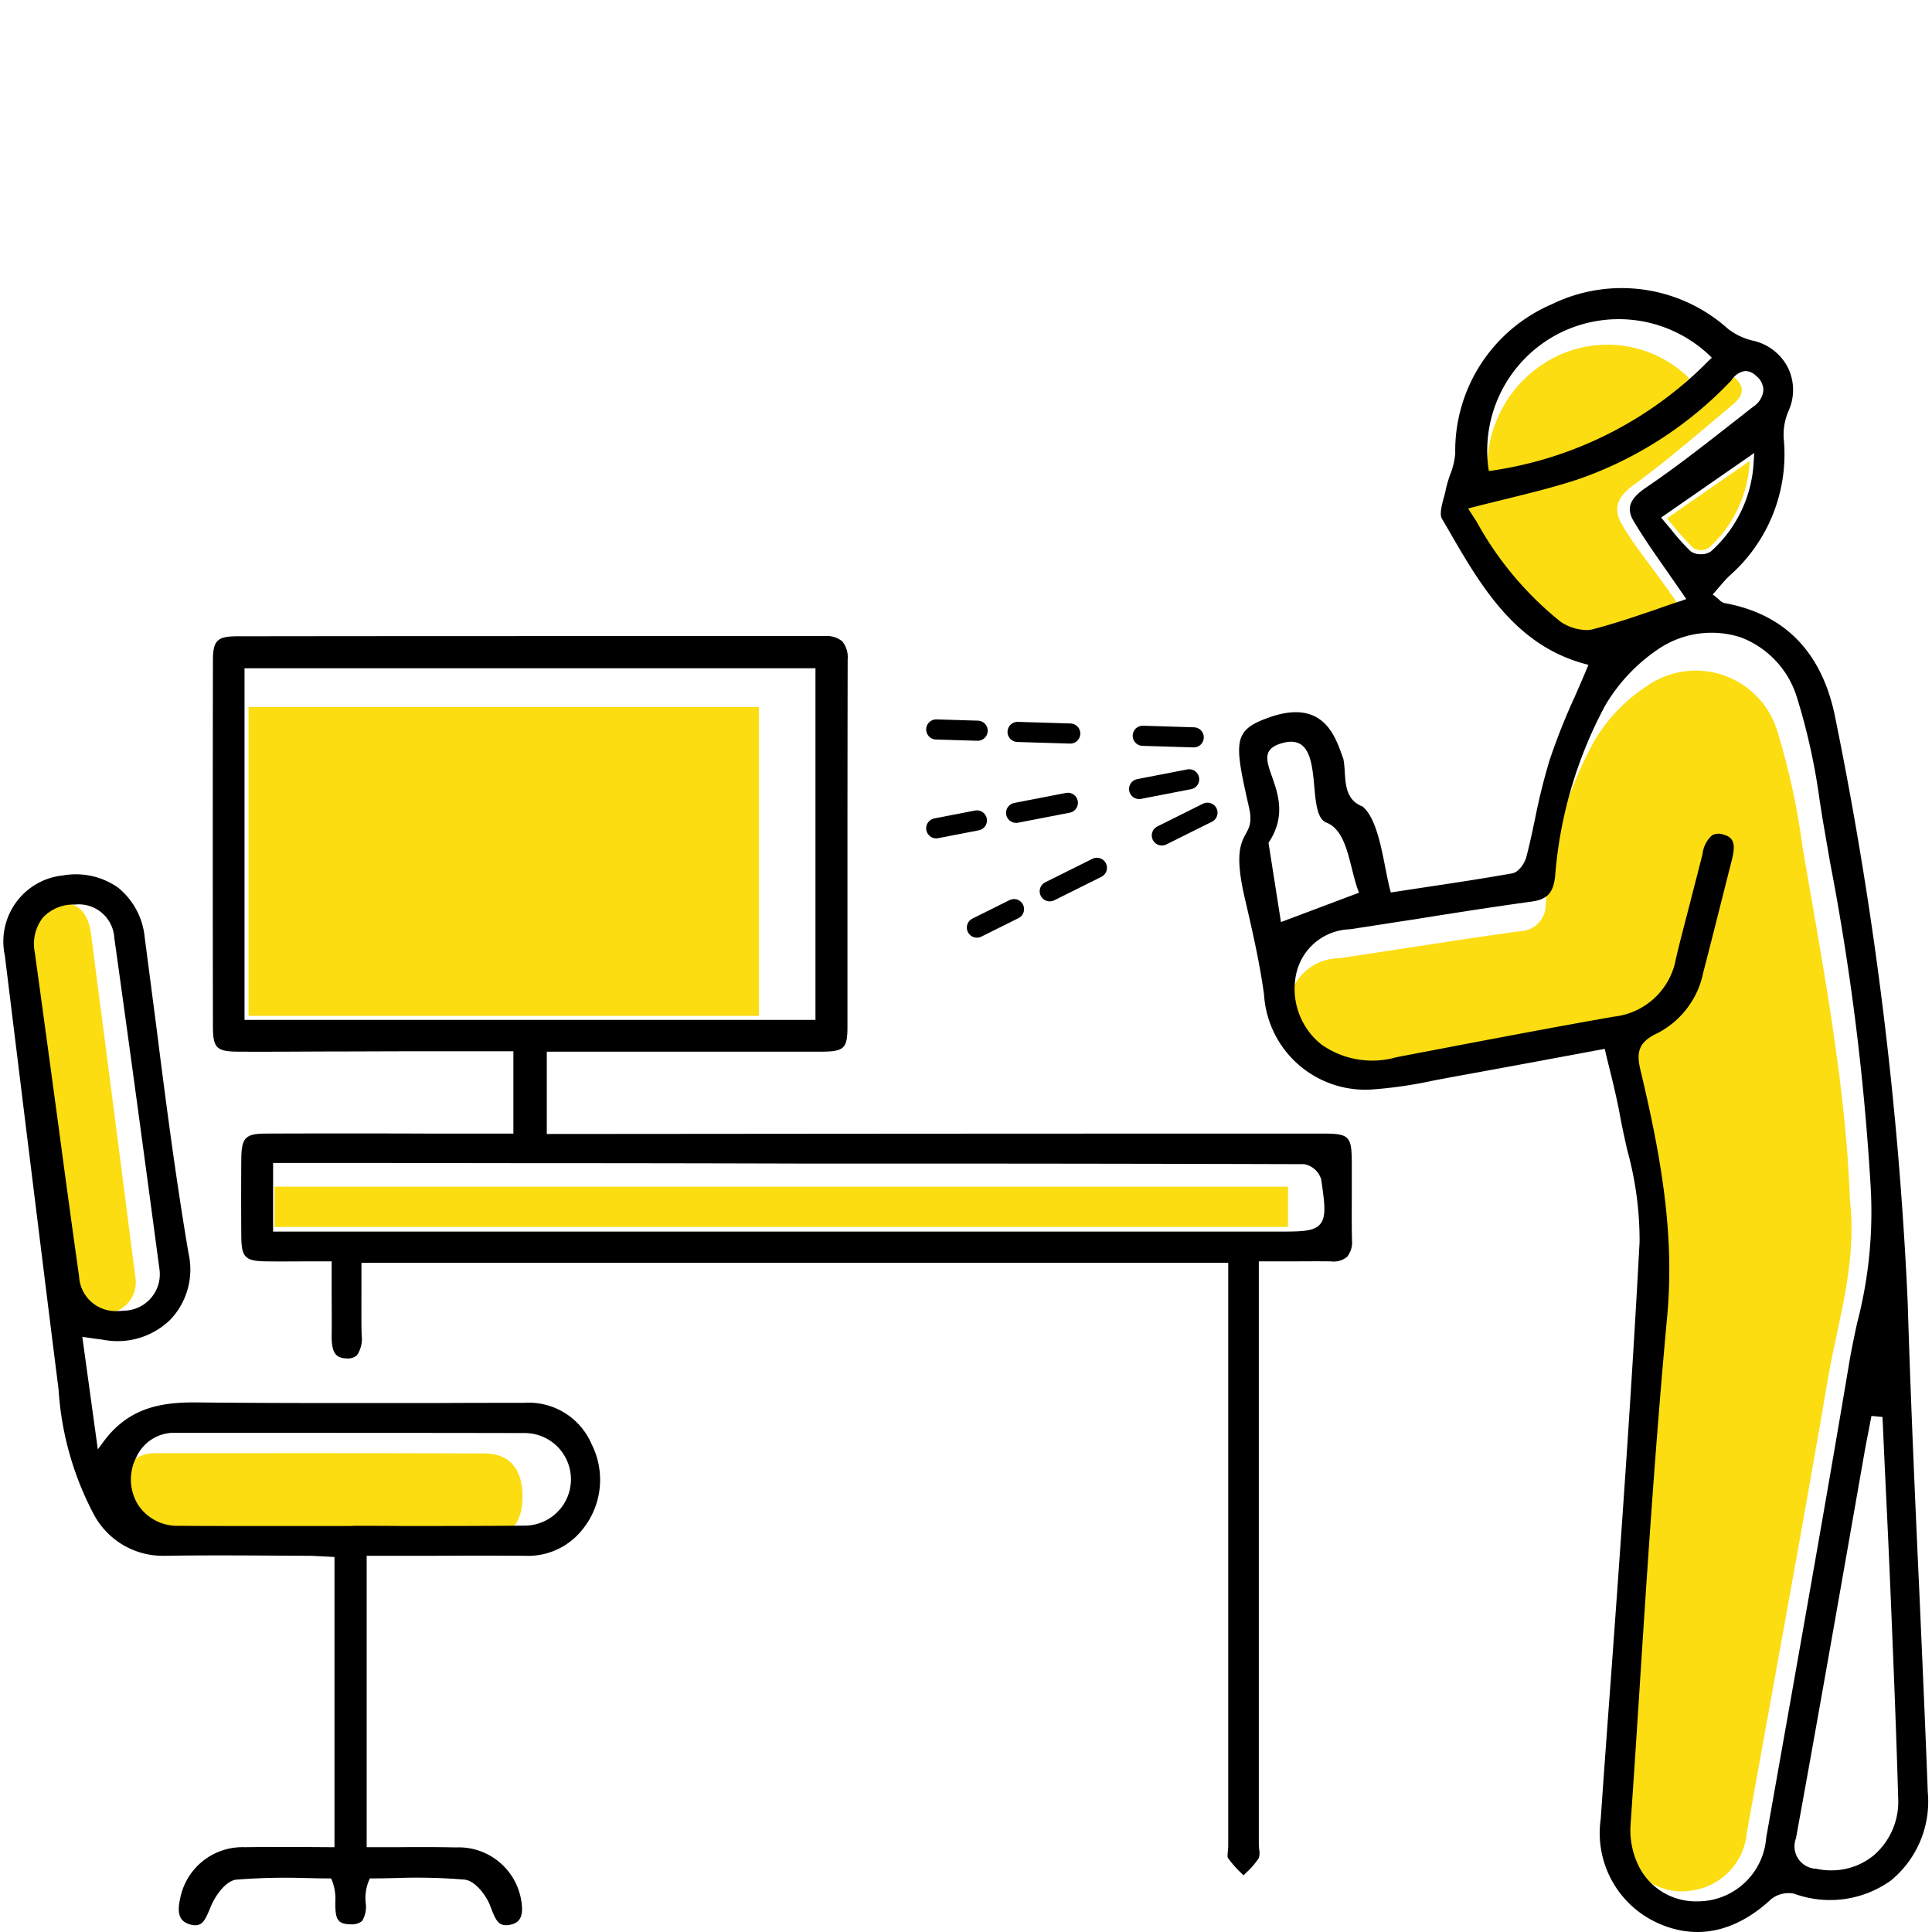 <svg xmlns="http://www.w3.org/2000/svg" width="96" height="96" viewBox="0 0 96 96"><rect width="96" height="96" fill="#f2f2f2" opacity="0"/><path d="M91.923,51.661c.355,3.18-.6,6-1.092,8.869-1.288,7.535-2.684,15.053-4.033,22.578a3.174,3.174,0,0,1-2.687,2.855A3,3,0,0,1,80.8,84.195a3.683,3.683,0,0,1-.275-1.64c.561-8.155,1.019-16.32,1.8-24.457a35.437,35.437,0,0,0-1.313-11.9c-.185-.755-.8-.984,0-1.357,1.291-.6-1.536-1.378-1.536-1.378s-7.146,1.294-10.719,1.95a4.178,4.178,0,0,1-3.5-.572,3.161,3.161,0,0,1-1.159-3.293,2.543,2.543,0,0,1,2.444-1.9c2.989-.442,5.972-.929,8.965-1.34a1.317,1.317,0,0,0,1.3-1.345,20.024,20.024,0,0,1,2.443-8.164,8.219,8.219,0,0,1,2.527-2.637,4.234,4.234,0,0,1,6.539,2.206A35.078,35.078,0,0,1,89.562,34.1c1.01,5.9,2.147,11.777,2.361,17.566" transform="translate(0 7.967)" fill="#fbdd12"/><path d="M79.059,24.936c-.4.113-1.36-.533-1.717-.8-1.818-1.374-3.389-3.9-4.557-5.866,1.733-.491,3.471-1,5.052-1.586A19.014,19.014,0,0,0,85.282,12.2c.275-.294.507-.812,1-.322.469.466.243.9-.135,1.217-1.631,1.366-3.24,2.773-4.95,4.017-.766.557-1.079,1.12-.633,1.929.656,1.189,2.043,2.8,2.915,4.175" transform="translate(0 6.967)" fill="#fbdd12"/><path d="M73.954,17.057a6.141,6.141,0,0,1,3.3-6.273,5.8,5.8,0,0,1,6.683,1.044,17.5,17.5,0,0,1-9.982,5.229" transform="translate(0 6.967)" fill="#fbdd12"/><path d="M82.835,18.788l4.107-2.85a6.184,6.184,0,0,1-2.047,4.33.778.778,0,0,1-.758,0,17.184,17.184,0,0,1-1.3-1.482" transform="translate(0 6.967)" fill="#fbdd12"/><rect width="25.361" height="15.348" transform="translate(12.35 35.131)" fill="#fbdd12"/><rect width="50.361" height="2" transform="translate(13.639 58.967)" fill="#fbdd12"/><path d="M16.807,68.706c-2.688,0-5.375.021-8.063-.008a2.117,2.117,0,0,1-1.806-3.151,1.745,1.745,0,0,1,1.722-1.116c5.441,0,10.881-.01,16.321.014,1.232.006,1.87.788,1.872,2.131s-.641,2.1-1.886,2.117c-2.72.029-5.44.008-8.16.008Z" transform="translate(-0.889 7.777)" fill="#fbdd12"/><path d="M3.406,38.184c.827-.014,1.344.478,1.483,1.529Q6,48.218,7.087,56.728a1.555,1.555,0,0,1-1.274,1.839c-.9.151-1.554-.436-1.7-1.576q-.63-4.777-1.239-9.557c-.3-2.346-.6-4.693-.908-7.038-.178-1.35.366-2.195,1.443-2.212" transform="translate(-0.369 6.682)" fill="#fbdd12"/><path d="M95.38,72.35c-.22-4.8-.44-9.77-.59-14.66a187.9,187.9,0,0,0-3.57-28.86c-.62-3.32-2.48-5.28-5.53-5.83a.563.563,0,0,1-.27-.17c-.04-.04-.09-.08-.15-.13l-.17-.13.15-.16c.07-.09.14-.17.21-.25.16-.18.3-.35.47-.51a8.043,8.043,0,0,0,2.7-6.85,3,3,0,0,1,.25-1.37,2.515,2.515,0,0,0-.04-2.13A2.571,2.571,0,0,0,87.1,9.96a3.258,3.258,0,0,1-1.23-.58,7.906,7.906,0,0,0-8.76-1.23,7.923,7.923,0,0,0-4.8,7.43,3.828,3.828,0,0,1-.26,1.06,6.3,6.3,0,0,0-.2.67,4.186,4.186,0,0,1-.1.42c-.11.4-.23.86-.1,1.08l.27.46c1.64,2.85,3.34,5.79,6.79,6.74l.22.06-.09.21c-.19.46-.39.91-.59,1.37A31.744,31.744,0,0,0,77,30.8a30.24,30.24,0,0,0-.73,2.95c-.13.6-.26,1.23-.42,1.84-.07.3-.37.78-.71.84-1.47.26-2.92.48-4.46.71l-1.57.24c-.353-1.218-.513-3.509-1.4-4.27-1.07-.41-.79-1.56-.96-2.37-.352-.928-.875-3.052-3.681-2.06-1.814.641-1.756,1.17-1.006,4.476.4,1.751-1.063.844-.213,4.494.365,1.569.74,3.19.96,4.81a5.038,5.038,0,0,0,5.47,4.7,21.5,21.5,0,0,0,2.97-.44l.96-.18q2.565-.465,5.16-.95l2.37-.44.04.18c.08.34.16.66.24.98.17.69.32,1.34.45,2.01.11.62.25,1.25.39,1.87a16.847,16.847,0,0,1,.61,4.55c-.38,7.17-.9,14.45-1.41,21.48q-.27,3.6-.52,7.19a4.907,4.907,0,0,0,2.75,5.14c1.95.92,3.92.52,5.72-1.15a1.384,1.384,0,0,1,1.14-.27,5.2,5.2,0,0,0,4.8-.65,5.075,5.075,0,0,0,1.84-4.4c-.12-3.24-.27-6.54-.41-9.73m-8.24-56.4a6.384,6.384,0,0,1-2.11,4.47.805.805,0,0,1-.52.15.794.794,0,0,1-.51-.15,10.836,10.836,0,0,1-.95-1.06c-.12-.14-.24-.29-.37-.44l-.14-.17,4.63-3.21Zm-9.57-6.4a6.554,6.554,0,0,1,7.35,1.12l.14.14-.15.14a18.933,18.933,0,0,1-10.73,5.46l-.2.03-.03-.2a6.537,6.537,0,0,1,3.62-6.69m1.25,14.79a2.4,2.4,0,0,1-1.27-.41,16.614,16.614,0,0,1-4.18-4.98l-.42-.65.27-.07c.58-.15,1.16-.29,1.73-.43,1.25-.31,2.43-.6,3.58-.99a19.1,19.1,0,0,0,7.39-4.76,1.07,1.07,0,0,0,.14-.16.966.966,0,0,1,.64-.42.769.769,0,0,1,.57.25.893.893,0,0,1,.35.72,1.1,1.1,0,0,1-.5.8c-.34.26-.67.53-1.01.79-1.39,1.09-2.83,2.22-4.32,3.23-.82.56-.99,1.03-.62,1.66.49.82,1.04,1.61,1.63,2.45.27.39.55.79.84,1.21l.15.22-.25.09c-.38.12-.76.25-1.15.39-1.05.36-2.13.73-3.24,1.02a1.149,1.149,0,0,1-.33.04M63.031,34.91c1.71-2.541-1.444-4.421.749-4.97s1.019,3.536,2.126,3.966,1.147,2.33,1.624,3.484l-3.88,1.46ZM88.99,77.42q-.615,3.465-1.23,6.94a3.412,3.412,0,0,1-3.43,3.15,3.164,3.164,0,0,1-3.01-1.99,4.007,4.007,0,0,1-.3-1.78q.21-3.09.41-6.19c.4-6.26.82-12.73,1.41-19.09.37-3.99-.26-7.78-1.32-12.23-.21-.85-.14-1.39.78-1.83a4.352,4.352,0,0,0,2.33-3.03c.34-1.31.67-2.62,1-3.93l.42-1.66c.21-.81.1-1.14-.42-1.28a.691.691,0,0,0-.56.04,1.452,1.452,0,0,0-.47.92c-.2.8-.41,1.6-.61,2.39-.24.93-.49,1.86-.71,2.8a3.524,3.524,0,0,1-3.09,2.9c-2.63.46-5.31.97-7.9,1.46-.97.19-1.95.37-2.92.56a4.375,4.375,0,0,1-3.7-.63,3.527,3.527,0,0,1-1.24-3.61,2.812,2.812,0,0,1,2.63-2.12c1.13-.17,2.26-.35,3.38-.52,1.86-.3,3.79-.6,5.68-.86.76-.11,1.05-.42,1.15-1.22a21.439,21.439,0,0,1,2.49-8.52,8.721,8.721,0,0,1,2.62-2.79,4.72,4.72,0,0,1,4.11-.6,4.647,4.647,0,0,1,2.8,2.99,31.319,31.319,0,0,1,1.12,5.06l.14.9c.13.75.26,1.51.39,2.26a123.162,123.162,0,0,1,2,15.9,21.762,21.762,0,0,1-.66,6.96c-.16.74-.32,1.5-.44,2.26-.92,5.47-1.9,11.02-2.85,16.39m4.12,7.8a3.3,3.3,0,0,1-2.11.75,3.19,3.19,0,0,1-.75-.08,1.114,1.114,0,0,1-1.01-1.51c.85-4.65,1.67-9.3,2.49-13.96l.89-5.07c.07-.41.15-.81.23-1.22l.14-.74.55.05.12,2.64c.09,1.87.18,3.74.26,5.62l.05,1.2c.13,3.11.26,6.33.35,9.49a3.52,3.52,0,0,1-1.21,2.83" transform="translate(0 6.967)"/><path d="M67.17,52.21V50.75c-.01-1.26-.14-1.39-1.43-1.39q-12.975,0-25.95.01l-12.62.01V45.29H40.84c1.11-.01,1.27-.16,1.27-1.26V36q0-5.1.01-10.2a1.242,1.242,0,0,0-.27-.9,1.227,1.227,0,0,0-.9-.26H26.37q-7.29,0-14.58.01c-1,0-1.21.21-1.21,1.21q-.015,9.075,0,18.14c0,1.13.17,1.29,1.34,1.29,1.72.01,3.42-.01,5.12-.01l3.11-.01h5.36v4.09H21.25c-2.68-.01-5.35-.01-8.03,0-1.01,0-1.21.2-1.23,1.2-.01,1.4-.01,2.76,0,3.91.01,1.05.19,1.23,1.28,1.24.68.01,1.36,0,2.06,0h1.15v1.34c0,.81.01,1.57,0,2.33-.01.83.18,1.13.71,1.15a.688.688,0,0,0,.55-.16,1.438,1.438,0,0,0,.23-.99c-.02-.79-.01-1.57-.01-2.37V55.78H61.03V84.77a2.462,2.462,0,0,1-.02.26c-.01.12-.03.28.01.33a5.24,5.24,0,0,0,.63.72,1.847,1.847,0,0,1,.14.14l.15-.15a4.033,4.033,0,0,0,.61-.71.92.92,0,0,0,.02-.42,2.636,2.636,0,0,1-.02-.28V55.71H63.9c.79,0,1.51-.01,2.24,0a1.039,1.039,0,0,0,.8-.23,1.148,1.148,0,0,0,.24-.82c-.02-.81-.01-1.63-.01-2.45M12.15,26.24H40.52V43.71H12.15ZM65.59,53.87c-.32.36-.93.36-2.15.36H13.57V50.82h5.08l7.67.01q6.705,0,13.42.02h5.42c6.44,0,13.09.01,19.64.03a1.084,1.084,0,0,1,.85.76c.18,1.24.26,1.86-.06,2.23" transform="translate(0 6.967)"/><path d="M29.4,64.8a3.4,3.4,0,0,0-3.37-2.06c-1.44,0-2.89,0-4.33.01-3.88,0-7.9.01-11.85-.03-1.93-.03-3.48.3-4.7,1.94l-.29.39-.77-5.59.69.1c.18.02.31.04.43.06A3.754,3.754,0,0,0,8.47,58.6a3.619,3.619,0,0,0,.9-3.28c-.64-3.76-1.14-7.62-1.61-11.34-.19-1.46-.38-2.92-.57-4.37a3.628,3.628,0,0,0-1.32-2.47,3.641,3.641,0,0,0-2.72-.61A3.3,3.3,0,0,0,.24,40.51q.51,4.14,1.02,8.3c.55,4.42,1.09,8.84,1.65,13.26a15.3,15.3,0,0,0,1.75,6.21,3.883,3.883,0,0,0,3.48,2.06h.07c1.79-.03,3.6-.02,5.36-.01l1.75.01c.26,0,.51.02.76.03l.54.03V84.82l-1.54-.01H13.79c-.54,0-1.08,0-1.62.01a3.153,3.153,0,0,0-3.22,2.56c-.17.76-.02,1.13.5,1.28.57.15.72-.15.99-.81l.03-.07c.2-.5.73-1.3,1.29-1.35a31.221,31.221,0,0,1,3.34-.08c.41.01.82.02,1.22.02h.13l.05.11a2.518,2.518,0,0,1,.16,1.09c.01.73.04,1.08.76,1.08a.81.81,0,0,0,.57-.16,1.351,1.351,0,0,0,.18-.91,2.257,2.257,0,0,1,.16-1.1l.05-.11h.13c.4,0,.81-.01,1.23-.02a28.811,28.811,0,0,1,3.34.08c.54.05,1.11.82,1.3,1.36.25.66.39.98.93.89s.72-.44.59-1.21a3.147,3.147,0,0,0-3.24-2.64c-.97-.02-1.91-.02-2.91-.01H18.22V70.34h3.29c1.53-.01,3.06-.01,4.58,0h.02a3.436,3.436,0,0,0,2.81-1.28,3.918,3.918,0,0,0,.48-4.26M2.96,49.38l-.63-4.64-.6-4.38a2.132,2.132,0,0,1,.4-1.73,2.071,2.071,0,0,1,1.59-.65,1.769,1.769,0,0,1,1.96,1.66c.78,5.56,1.53,11.12,2.25,16.51a1.812,1.812,0,0,1-1.75,2.01c-.13.01-.25.02-.36.02a1.818,1.818,0,0,1-1.89-1.72q-.5-3.54-.97-7.08m23.1,19.46c-2.04.02-4.12.02-6.13.02-.78-.01-1.55-.01-2.32-.01l-.2.01H12.35c-1.16,0-2.33,0-3.49-.01a2.328,2.328,0,0,1-2.01-1.06,2.4,2.4,0,0,1-.08-2.34,2.064,2.064,0,0,1,2.01-1.22h2.96c4.78,0,9.55,0,14.34.01a2.3,2.3,0,0,1-.02,4.6" transform="translate(0 6.967)"/><line y1="1.13" x2="2.268" transform="translate(57.731 40.383)" fill="none" stroke="#000" stroke-linecap="round" stroke-miterlimit="10" stroke-width="1"/><line y1="1.167" x2="2.343" transform="translate(52.161 43.121)" fill="none" stroke="#000" stroke-linecap="round" stroke-miterlimit="10" stroke-width="1"/><line y1="0.918" x2="1.843" transform="translate(48.542 45.174)" fill="none" stroke="#000" stroke-linecap="round" stroke-miterlimit="10" stroke-width="1"/><line y1="0.482" x2="2.488" transform="translate(56.601 38.723)" fill="none" stroke="#000" stroke-linecap="round" stroke-miterlimit="10" stroke-width="1"/><line y1="0.498" x2="2.57" transform="translate(50.491 39.891)" fill="none" stroke="#000" stroke-linecap="round" stroke-miterlimit="10" stroke-width="1"/><line y1="0.392" x2="2.021" transform="translate(46.521 40.766)" fill="none" stroke="#000" stroke-linecap="round" stroke-miterlimit="10" stroke-width="1"/><line x2="2.533" y2="0.078" transform="translate(56.783 36.561)" fill="none" stroke="#000" stroke-linecap="round" stroke-miterlimit="10" stroke-width="1"/><line x2="2.617" y2="0.08" transform="translate(50.563 36.369)" fill="none" stroke="#000" stroke-linecap="round" stroke-miterlimit="10" stroke-width="1"/><line x2="2.058" y2="0.063" transform="translate(46.521 36.246)" fill="none" stroke="#000" stroke-linecap="round" stroke-miterlimit="10" stroke-width="1"/></svg>